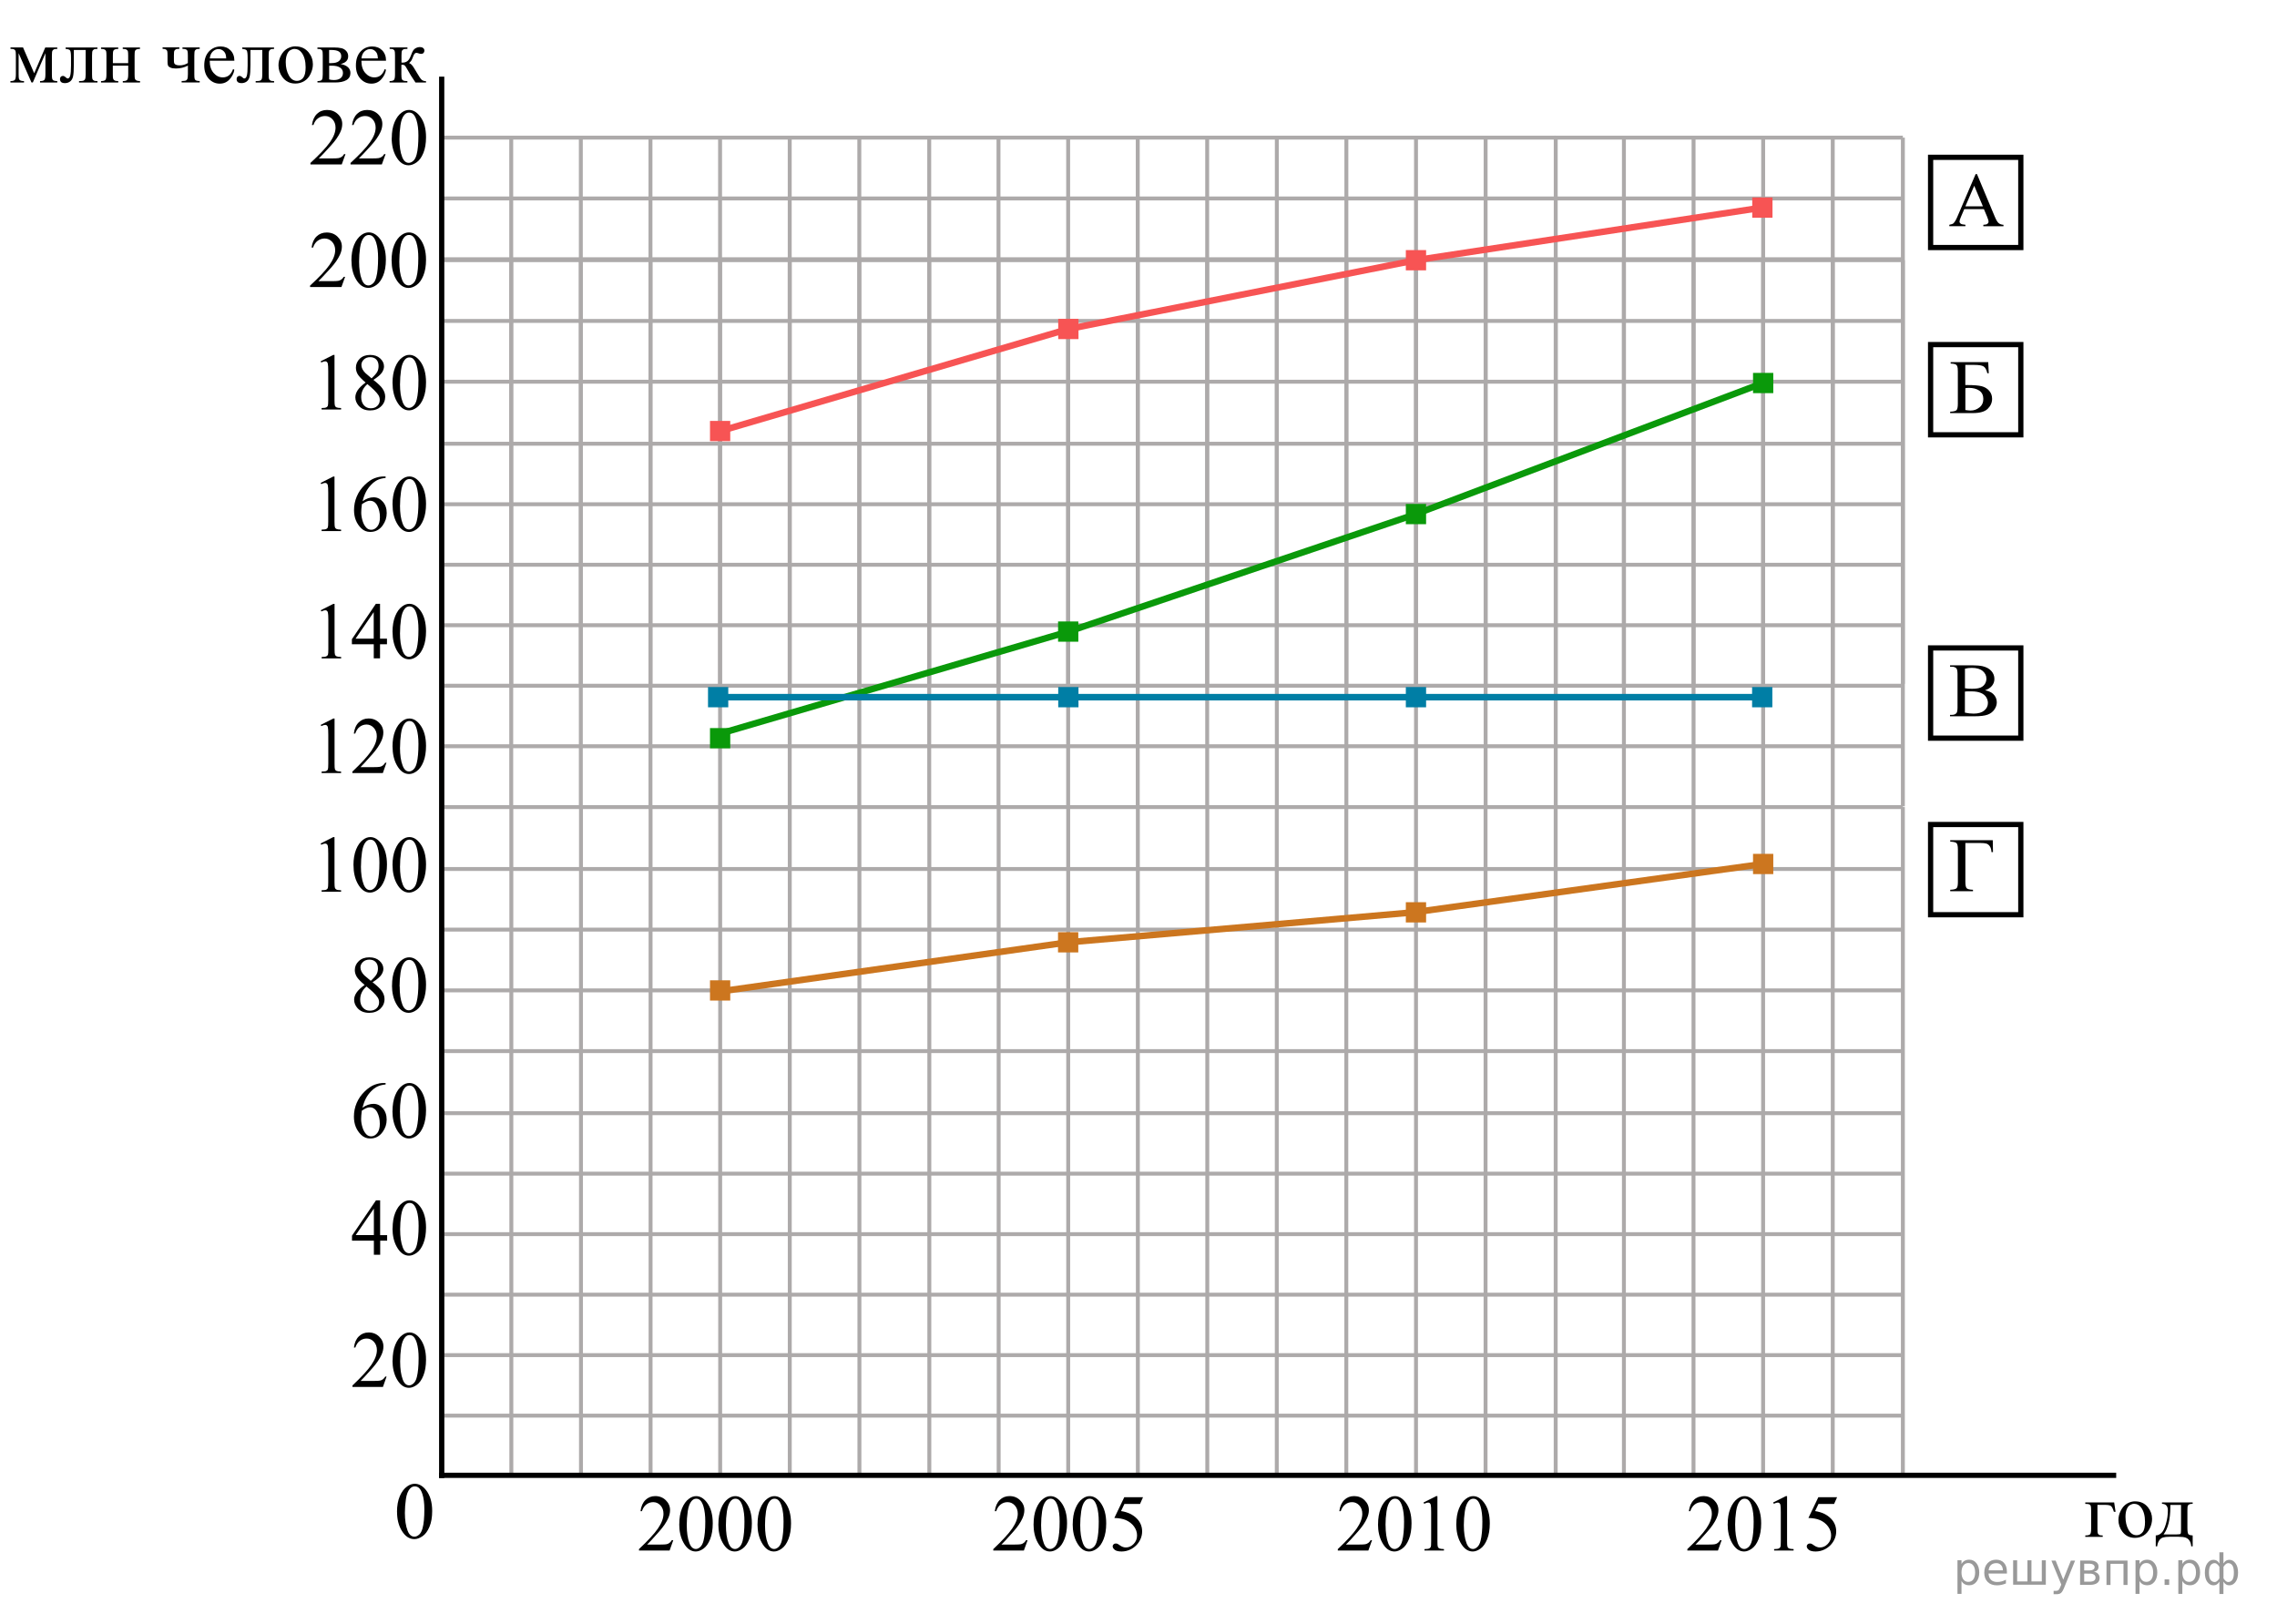 <?xml version="1.0" encoding="UTF-8"?>
<svg id="_Слой_1" xmlns="http://www.w3.org/2000/svg" version="1.1" viewBox="0 0 436.13 311.03" width="436.13px" height="311.03px">
  <!-- Generator: Adobe Illustrator 29.6.1, SVG Export Plug-In . SVG Version: 2.1.1 Build 9)  -->
  <defs>
    <style>
      .st0, .st1, .st2, .st3, .st4, .st5, .st6, .st7 {
        fill: none;
      }

      .st0, .st2, .st5, .st6 {
        stroke-width: 1.25px;
      }

      .st0, .st8 {
        stroke: #0a990a;
      }

      .st1 {
        stroke: #ccc;
      }

      .st1, .st4 {
        stroke-linecap: square;
      }

      .st2, .st9 {
        stroke: #cc761f;
      }

      .st3, .st4 {
        stroke: #000;
      }

      .st9 {
        fill: #cc761f;
      }

      .st9, .st8, .st10, .st11 {
        stroke-width: .8px;
      }

      .st8 {
        fill: #0a990a;
      }

      .st5, .st10 {
        stroke: #007ea5;
      }

      .st10 {
        fill: #007ea5;
      }

      .st11 {
        fill: #f75454;
      }

      .st11, .st6 {
        stroke: #f75454;
      }

      .st7 {
        stroke: #adaaaa;
        stroke-miterlimit: 10;
        stroke-width: .75px;
      }
    </style>
  </defs>
  <g>
    <g>
      <g>
        <g>
          <g>
            <line class="st7" x1="84.62" y1="154.58" x2="297.97" y2="154.58"/>
            <line class="st7" x1="84.62" y1="166.44" x2="297.97" y2="166.44"/>
            <line class="st7" x1="84.62" y1="178.05" x2="297.97" y2="178.05"/>
            <line class="st7" x1="84.62" y1="189.69" x2="297.97" y2="189.69"/>
            <line class="st7" x1="84.62" y1="201.32" x2="297.97" y2="201.32"/>
            <line class="st7" x1="85.04" y1="213.21" x2="298.13" y2="213.21"/>
            <line class="st7" x1="84.6" y1="224.79" x2="297.68" y2="224.79"/>
            <line class="st7" x1="84.6" y1="236.38" x2="297.68" y2="236.38"/>
            <line class="st7" x1="84.72" y1="247.97" x2="297.97" y2="247.97"/>
            <line class="st7" x1="84.6" y1="259.55" x2="297.68" y2="259.55"/>
            <line class="st7" x1="84.72" y1="271.14" x2="298.21" y2="271.14"/>
            <path class="st7" d="M84.72,282.66"/>
          </g>
          <g>
            <line class="st7" x1="84.72" y1="282.66" x2="84.62" y2="154.58"/>
            <line class="st7" x1="97.94" y1="282.8" x2="97.94" y2="154.58"/>
            <line class="st7" x1="111.28" y1="282.8" x2="111.28" y2="154.58"/>
            <line class="st7" x1="124.61" y1="282.8" x2="124.61" y2="154.58"/>
            <line class="st7" x1="137.94" y1="282.69" x2="137.94" y2="154.58"/>
            <line class="st7" x1="151.27" y1="282.8" x2="151.27" y2="154.58"/>
            <line class="st7" x1="164.61" y1="282.8" x2="164.61" y2="154.58"/>
            <line class="st7" x1="178" y1="282.8" x2="178" y2="154.58"/>
            <line class="st7" x1="191.28" y1="282.8" x2="191.28" y2="154.58"/>
            <line class="st7" x1="204.6" y1="282.8" x2="204.6" y2="154.58"/>
            <line class="st7" x1="217.94" y1="282.8" x2="217.94" y2="154.58"/>
            <line class="st7" x1="231.24" y1="282.79" x2="231.24" y2="154.58"/>
            <g>
              <line class="st7" x1="244.55" y1="282.8" x2="244.55" y2="154.58"/>
              <line class="st7" x1="257.87" y1="282.79" x2="257.87" y2="154.58"/>
              <line class="st7" x1="271.22" y1="282.79" x2="271.22" y2="154.58"/>
              <line class="st7" x1="284.54" y1="282.8" x2="284.54" y2="154.58"/>
              <line class="st7" x1="297.97" y1="282.66" x2="297.97" y2="154.58"/>
              <path class="st7" d="M297.97,154.58"/>
            </g>
          </g>
        </g>
        <g>
          <g>
            <path class="st7" d="M84.63,26.36"/>
            <path class="st7" d="M84.62,38.22"/>
            <line class="st7" x1="84.59" y1="49.83" x2="297.96" y2="49.83"/>
            <line class="st7" x1="84.62" y1="61.47" x2="297.98" y2="61.47"/>
            <line class="st7" x1="84.62" y1="73.11" x2="297.98" y2="73.11"/>
            <line class="st7" x1="85.05" y1="84.99" x2="298.13" y2="84.99"/>
            <line class="st7" x1="84.61" y1="96.58" x2="297.69" y2="96.58"/>
            <line class="st7" x1="84.61" y1="108.17" x2="297.69" y2="108.17"/>
            <line class="st7" x1="84.73" y1="119.75" x2="297.98" y2="119.75"/>
            <line class="st7" x1="84.6" y1="131.34" x2="297.68" y2="131.34"/>
            <line class="st7" x1="84.73" y1="142.93" x2="298.21" y2="142.93"/>
            <path class="st7" d="M84.73,154.44"/>
          </g>
          <g>
            <line class="st7" x1="84.73" y1="154.44" x2="84.62" y2="49.83"/>
            <line class="st7" x1="97.92" y1="154.58" x2="97.92" y2="49.83"/>
            <line class="st7" x1="111.25" y1="154.58" x2="111.25" y2="49.83"/>
            <line class="st7" x1="124.59" y1="154.58" x2="124.59" y2="49.83"/>
            <line class="st7" x1="137.92" y1="154.47" x2="137.92" y2="49.83"/>
            <line class="st7" x1="151.26" y1="154.58" x2="151.26" y2="49.83"/>
            <line class="st7" x1="164.59" y1="154.58" x2="164.59" y2="49.83"/>
            <line class="st7" x1="177.98" y1="154.58" x2="177.98" y2="49.83"/>
            <line class="st7" x1="191.25" y1="154.58" x2="191.25" y2="49.83"/>
            <line class="st7" x1="204.59" y1="154.58" x2="204.59" y2="49.83"/>
            <line class="st7" x1="217.92" y1="154.58" x2="217.92" y2="49.83"/>
            <line class="st7" x1="231.22" y1="154.57" x2="231.22" y2="49.83"/>
            <g>
              <line class="st7" x1="244.56" y1="154.58" x2="244.56" y2="49.83"/>
              <line class="st7" x1="257.88" y1="154.57" x2="257.88" y2="49.83"/>
              <line class="st7" x1="271.22" y1="154.57" x2="271.22" y2="49.83"/>
              <line class="st7" x1="284.55" y1="154.58" x2="284.55" y2="49.83"/>
              <line class="st7" x1="297.98" y1="154.44" x2="297.98" y2="49.83"/>
            </g>
          </g>
        </g>
      </g>
      <g>
        <g>
          <g>
            <line class="st7" x1="297.73" y1="154.58" x2="364.47" y2="154.58"/>
            <line class="st7" x1="297.74" y1="166.44" x2="364.47" y2="166.44"/>
            <line class="st7" x1="297.74" y1="178.05" x2="364.47" y2="178.05"/>
            <line class="st7" x1="297.74" y1="189.69" x2="364.47" y2="189.69"/>
            <line class="st7" x1="297.73" y1="201.32" x2="364.47" y2="201.32"/>
            <line class="st7" x1="297.74" y1="213.21" x2="364.62" y2="213.21"/>
            <line class="st7" x1="297.73" y1="224.79" x2="364.18" y2="224.79"/>
            <line class="st7" x1="297.73" y1="236.38" x2="364.18" y2="236.38"/>
            <line class="st7" x1="297.73" y1="247.97" x2="364.47" y2="247.97"/>
            <line class="st7" x1="297.73" y1="259.55" x2="364.17" y2="259.55"/>
            <line class="st7" x1="297.74" y1="271.14" x2="364.7" y2="271.14"/>
          </g>
          <g>
            <line class="st7" x1="311.04" y1="282.8" x2="311.04" y2="154.58"/>
            <line class="st7" x1="324.37" y1="282.79" x2="324.37" y2="154.58"/>
            <line class="st7" x1="337.7" y1="282.79" x2="337.7" y2="154.58"/>
            <line class="st7" x1="351.04" y1="282.8" x2="351.04" y2="154.58"/>
            <line class="st7" x1="364.47" y1="282.66" x2="364.47" y2="154.58"/>
            <path class="st7" d="M364.47,154.58"/>
          </g>
        </g>
        <g>
          <g>
            <line class="st7" x1="297.74" y1="49.83" x2="364.47" y2="49.83"/>
            <line class="st7" x1="297.73" y1="61.47" x2="364.47" y2="61.47"/>
            <line class="st7" x1="297.73" y1="73.11" x2="364.47" y2="73.11"/>
            <line class="st7" x1="297.73" y1="84.99" x2="364.63" y2="84.99"/>
            <line class="st7" x1="297.73" y1="96.58" x2="364.19" y2="96.58"/>
            <line class="st7" x1="297.73" y1="108.17" x2="364.19" y2="108.17"/>
            <line class="st7" x1="297.74" y1="119.75" x2="364.47" y2="119.75"/>
            <line class="st7" x1="297.74" y1="131.34" x2="364.18" y2="131.34"/>
            <line class="st7" x1="297.74" y1="142.93" x2="364.7" y2="142.93"/>
          </g>
          <g>
            <path class="st7" d="M297.74,49.83"/>
            <path class="st7" d="M297.74,154.57"/>
            <g>
              <line class="st7" x1="311.04" y1="154.58" x2="311.04" y2="49.83"/>
              <line class="st7" x1="324.38" y1="154.57" x2="324.38" y2="49.83"/>
              <line class="st7" x1="337.71" y1="154.57" x2="337.71" y2="49.83"/>
              <line class="st7" x1="351.04" y1="154.58" x2="351.04" y2="49.83"/>
              <line class="st7" x1="364.47" y1="154.44" x2="364.47" y2="49.83"/>
            </g>
          </g>
        </g>
      </g>
    </g>
    <line class="st7" x1="84.59" y1="26.36" x2="297.96" y2="26.36"/>
    <line class="st7" x1="84.62" y1="38.01" x2="297.98" y2="38.01"/>
    <line class="st7" x1="84.62" y1="49.65" x2="297.98" y2="49.65"/>
    <line class="st7" x1="97.92" y1="131.11" x2="97.92" y2="26.36"/>
    <line class="st7" x1="111.25" y1="131.11" x2="111.25" y2="26.36"/>
    <line class="st7" x1="124.59" y1="131.11" x2="124.59" y2="26.36"/>
    <line class="st7" x1="137.92" y1="131" x2="137.92" y2="26.36"/>
    <line class="st7" x1="151.26" y1="131.11" x2="151.26" y2="26.36"/>
    <line class="st7" x1="164.59" y1="131.11" x2="164.59" y2="26.36"/>
    <line class="st7" x1="177.98" y1="131.11" x2="177.98" y2="26.36"/>
    <line class="st7" x1="191.25" y1="131.11" x2="191.25" y2="26.36"/>
    <line class="st7" x1="204.59" y1="131.11" x2="204.59" y2="26.36"/>
    <line class="st7" x1="217.92" y1="131.11" x2="217.92" y2="26.36"/>
    <line class="st7" x1="231.22" y1="131.1" x2="231.22" y2="26.36"/>
    <line class="st7" x1="244.56" y1="131.11" x2="244.56" y2="26.36"/>
    <line class="st7" x1="257.88" y1="131.1" x2="257.88" y2="26.36"/>
    <line class="st7" x1="271.22" y1="131.1" x2="271.22" y2="26.36"/>
    <line class="st7" x1="284.55" y1="131.11" x2="284.55" y2="26.36"/>
    <line class="st7" x1="297.98" y1="130.98" x2="297.98" y2="26.36"/>
    <line class="st7" x1="297.74" y1="26.36" x2="364.47" y2="26.36"/>
    <line class="st7" x1="297.73" y1="38.01" x2="364.47" y2="38.01"/>
    <line class="st7" x1="297.73" y1="49.65" x2="364.47" y2="49.65"/>
    <line class="st7" x1="311.04" y1="131.11" x2="311.04" y2="26.36"/>
    <line class="st7" x1="324.38" y1="131.1" x2="324.38" y2="26.36"/>
    <line class="st7" x1="337.71" y1="131.1" x2="337.71" y2="26.36"/>
    <line class="st7" x1="351.04" y1="131.11" x2="351.04" y2="26.36"/>
    <line class="st7" x1="364.47" y1="130.98" x2="364.47" y2="26.36"/>
  </g>
  <path class="st1" d="M381.98,282.57"/>
  <path class="st1" d="M84.6,125.32"/>
  <path d="M76.04,289.57c0-1.17.18-2.17.54-3.01s.84-1.47,1.43-1.88c.46-.33.94-.49,1.43-.49.8,0,1.52.4,2.15,1.2.79.99,1.19,2.33,1.19,4.02,0,1.18-.17,2.19-.52,3.02s-.79,1.43-1.33,1.8-1.06.56-1.56.56c-.99,0-1.82-.57-2.48-1.72-.56-.97-.84-2.14-.84-3.5h-.01ZM77.55,289.76c0,1.41.18,2.55.53,3.44.29.75.73,1.12,1.31,1.12.28,0,.56-.12.86-.37.3-.24.52-.65.68-1.22.24-.86.35-2.08.35-3.65,0-1.17-.12-2.14-.37-2.91-.18-.58-.42-.99-.72-1.23-.21-.17-.46-.25-.76-.25-.35,0-.66.15-.93.46-.37.42-.62,1.07-.75,1.96s-.2,1.77-.2,2.64h0Z"/>
  <g>
    <path d="M128.95,295.01l-.7,1.97h-5.86v-.28c1.72-1.62,2.94-2.94,3.64-3.96s1.05-1.96,1.05-2.81c0-.65-.19-1.18-.58-1.6s-.85-.62-1.38-.62c-.49,0-.93.15-1.31.44-.39.29-.67.72-.86,1.29h-.27c.12-.93.44-1.64.94-2.14.51-.5,1.14-.75,1.89-.75.81,0,1.48.27,2.02.8s.81,1.16.81,1.88c0,.52-.12,1.03-.35,1.55-.36.81-.95,1.67-1.76,2.58-1.21,1.37-1.97,2.19-2.28,2.47h2.59c.53,0,.9-.02,1.11-.06s.4-.12.57-.25c.17-.12.32-.3.45-.52h.28Z"/>
    <path d="M130.11,291.94c0-1.17.17-2.17.51-3.01s.79-1.47,1.36-1.88c.44-.33.89-.49,1.36-.49.76,0,1.44.4,2.05,1.2.76.99,1.13,2.33,1.13,4.02,0,1.18-.17,2.19-.5,3.02s-.75,1.43-1.27,1.8c-.51.37-1.01.56-1.49.56-.95,0-1.73-.57-2.36-1.72-.53-.97-.8-2.14-.8-3.5h.01ZM131.54,292.12c0,1.41.17,2.55.51,3.44.28.75.69,1.12,1.24,1.12.26,0,.54-.12.82-.37.28-.24.5-.65.64-1.22.22-.86.34-2.08.34-3.65,0-1.17-.12-2.14-.35-2.91-.18-.58-.4-.99-.68-1.23-.2-.17-.44-.25-.72-.25-.33,0-.63.15-.89.46-.35.42-.59,1.07-.72,1.96s-.19,1.77-.19,2.64h0Z"/>
    <path d="M137.6,291.94c0-1.17.17-2.17.51-3.01s.79-1.47,1.36-1.88c.44-.33.89-.49,1.36-.49.76,0,1.44.4,2.05,1.2.76.99,1.13,2.33,1.13,4.02,0,1.18-.17,2.19-.5,3.02s-.75,1.43-1.27,1.8c-.51.37-1.01.56-1.49.56-.95,0-1.73-.57-2.36-1.72-.53-.97-.8-2.14-.8-3.5h.01ZM139.04,292.12c0,1.41.17,2.55.51,3.44.28.75.69,1.12,1.24,1.12.26,0,.54-.12.82-.37.28-.24.5-.65.64-1.22.22-.86.34-2.08.34-3.65,0-1.17-.12-2.14-.35-2.91-.18-.58-.4-.99-.68-1.23-.2-.17-.44-.25-.72-.25-.33,0-.63.15-.89.46-.35.42-.59,1.07-.72,1.96s-.19,1.77-.19,2.64h0Z"/>
    <path d="M145.1,291.94c0-1.17.17-2.17.51-3.01s.79-1.47,1.36-1.88c.44-.33.89-.49,1.36-.49.76,0,1.44.4,2.05,1.2.76.99,1.13,2.33,1.13,4.02,0,1.18-.17,2.19-.5,3.02s-.75,1.43-1.27,1.8c-.51.37-1.01.56-1.49.56-.95,0-1.73-.57-2.36-1.72-.53-.97-.8-2.14-.8-3.5h.01ZM146.53,292.12c0,1.41.17,2.55.51,3.44.28.75.69,1.12,1.24,1.12.26,0,.54-.12.82-.37.28-.24.5-.65.64-1.22.22-.86.34-2.08.34-3.65,0-1.17-.12-2.14-.35-2.91-.18-.58-.4-.99-.68-1.23-.2-.17-.44-.25-.72-.25-.33,0-.63.15-.89.46-.35.42-.59,1.07-.72,1.96s-.19,1.77-.19,2.64h0Z"/>
  </g>
  <g>
    <path d="M196.81,295.01l-.7,1.97h-5.86v-.28c1.72-1.62,2.94-2.94,3.64-3.96s1.05-1.96,1.05-2.81c0-.65-.19-1.18-.58-1.6s-.85-.62-1.38-.62c-.49,0-.93.15-1.31.44-.39.29-.67.72-.86,1.29h-.27c.12-.93.44-1.64.94-2.14.51-.5,1.14-.75,1.89-.75.81,0,1.48.27,2.02.8s.81,1.16.81,1.88c0,.52-.12,1.03-.35,1.55-.36.81-.95,1.67-1.76,2.58-1.21,1.37-1.97,2.19-2.28,2.47h2.59c.53,0,.9-.02,1.11-.06s.4-.12.57-.25c.17-.12.32-.3.45-.52h.28Z"/>
    <path d="M197.97,291.94c0-1.17.17-2.17.51-3.01s.79-1.47,1.36-1.88c.44-.33.89-.49,1.36-.49.76,0,1.44.4,2.05,1.2.76.99,1.13,2.33,1.13,4.02,0,1.18-.17,2.19-.5,3.02s-.75,1.43-1.27,1.8c-.51.37-1.01.56-1.49.56-.95,0-1.73-.57-2.36-1.72-.53-.97-.8-2.14-.8-3.5h.01ZM199.41,292.12c0,1.41.17,2.55.51,3.44.28.75.69,1.12,1.24,1.12.26,0,.54-.12.82-.37.28-.24.5-.65.64-1.22.22-.86.34-2.08.34-3.65,0-1.17-.12-2.14-.35-2.91-.18-.58-.4-.99-.68-1.23-.2-.17-.44-.25-.72-.25-.33,0-.63.15-.89.46-.35.42-.59,1.07-.72,1.96s-.19,1.77-.19,2.64h0Z"/>
    <path d="M205.47,291.94c0-1.17.17-2.17.51-3.01s.79-1.47,1.36-1.88c.44-.33.89-.49,1.36-.49.76,0,1.44.4,2.05,1.2.76.99,1.13,2.33,1.13,4.02,0,1.18-.17,2.19-.5,3.02s-.75,1.43-1.27,1.8c-.51.37-1.01.56-1.49.56-.95,0-1.73-.57-2.36-1.72-.53-.97-.8-2.14-.8-3.5h.01ZM206.9,292.12c0,1.41.17,2.55.51,3.44.28.75.69,1.12,1.24,1.12.26,0,.54-.12.82-.37.28-.24.5-.65.64-1.22.22-.86.34-2.08.34-3.65,0-1.17-.12-2.14-.35-2.91-.18-.58-.4-.99-.68-1.23-.2-.17-.44-.25-.72-.25-.33,0-.63.15-.89.46-.35.42-.59,1.07-.72,1.96s-.19,1.77-.19,2.64h0Z"/>
    <path d="M218.93,286.77l-.57,1.28h-2.99l-.65,1.37c1.29.2,2.32.69,3.07,1.48.65.68.97,1.49.97,2.41,0,.54-.11,1.03-.32,1.49s-.48.85-.8,1.17-.68.58-1.08.78c-.56.28-1.14.41-1.73.41s-1.03-.1-1.3-.31-.41-.44-.41-.69c0-.14.06-.27.17-.37.11-.11.25-.16.42-.16.13,0,.24.02.33.06s.26.14.49.31c.37.26.74.39,1.11.39.57,0,1.07-.22,1.5-.67.43-.44.65-.98.65-1.62s-.19-1.19-.58-1.73c-.39-.53-.92-.95-1.6-1.24-.53-.23-1.26-.36-2.17-.39l1.9-3.97h3.59Z"/>
  </g>
  <g>
    <path d="M262.79,295.01l-.7,1.97h-5.85v-.28c1.72-1.62,2.94-2.94,3.64-3.96s1.05-1.96,1.05-2.81c0-.65-.19-1.18-.58-1.6s-.85-.62-1.38-.62c-.49,0-.93.15-1.31.44-.39.29-.67.72-.86,1.29h-.27c.12-.93.44-1.64.94-2.14.51-.5,1.14-.75,1.89-.75.8,0,1.48.27,2.02.8s.81,1.16.81,1.88c0,.52-.12,1.03-.35,1.55-.36.81-.95,1.67-1.76,2.58-1.21,1.37-1.97,2.19-2.28,2.47h2.59c.53,0,.9-.02,1.11-.06s.4-.12.58-.25c.17-.12.32-.3.45-.52h.27,0Z"/>
    <path d="M263.95,291.94c0-1.17.17-2.17.51-3.01s.79-1.47,1.36-1.88c.44-.33.89-.49,1.36-.49.76,0,1.44.4,2.05,1.2.76.99,1.13,2.33,1.13,4.02,0,1.18-.17,2.19-.5,3.02s-.75,1.43-1.27,1.8-1.01.56-1.49.56c-.95,0-1.74-.57-2.36-1.72-.53-.97-.8-2.14-.8-3.5h.01,0ZM265.39,292.12c0,1.41.17,2.55.5,3.44.28.75.69,1.12,1.24,1.12.26,0,.54-.12.82-.37.28-.24.5-.65.64-1.22.22-.86.34-2.08.34-3.65,0-1.17-.12-2.14-.35-2.91-.18-.58-.4-.99-.68-1.23-.2-.17-.44-.25-.72-.25-.33,0-.63.15-.89.46-.35.42-.59,1.07-.72,1.96s-.19,1.77-.19,2.64h.01Z"/>
    <path d="M272.66,287.77l2.42-1.21h.24v8.62c0,.57.02.93.07,1.07.05.14.14.25.29.32s.44.12.89.13v.28h-3.73v-.28c.47,0,.77-.05.91-.12s.23-.17.29-.29.08-.49.08-1.1v-5.51c0-.74-.02-1.22-.07-1.43-.03-.16-.1-.28-.19-.35-.09-.08-.2-.11-.33-.11-.18,0-.43.08-.75.23l-.11-.23v-.02h-.01Z"/>
    <path d="M278.94,291.94c0-1.17.17-2.17.51-3.01s.79-1.47,1.36-1.88c.44-.33.89-.49,1.36-.49.76,0,1.44.4,2.05,1.2.76.99,1.13,2.33,1.13,4.02,0,1.18-.17,2.19-.5,3.02s-.75,1.43-1.27,1.8c-.51.37-1.01.56-1.49.56-.95,0-1.73-.57-2.36-1.72-.53-.97-.8-2.14-.8-3.5h0ZM280.38,292.12c0,1.41.17,2.55.51,3.44.28.75.69,1.12,1.24,1.12.26,0,.54-.12.82-.37.28-.24.5-.65.64-1.22.22-.86.34-2.08.34-3.65,0-1.17-.12-2.14-.35-2.91-.18-.58-.4-.99-.68-1.23-.2-.17-.44-.25-.72-.25-.33,0-.63.15-.89.46-.35.42-.59,1.07-.72,1.96s-.19,1.77-.19,2.64h0Z"/>
  </g>
  <g>
    <path d="M329.75,295.01l-.7,1.97h-5.86v-.28c1.72-1.62,2.93-2.94,3.64-3.96.7-1.02,1.05-1.96,1.05-2.81,0-.65-.19-1.18-.58-1.6s-.85-.62-1.38-.62c-.49,0-.93.15-1.31.44s-.67.72-.86,1.29h-.27c.12-.93.44-1.64.94-2.14s1.14-.75,1.89-.75c.8,0,1.48.27,2.02.8.54.53.81,1.16.81,1.88,0,.52-.12,1.03-.35,1.55-.36.81-.95,1.67-1.76,2.58-1.21,1.37-1.97,2.19-2.28,2.47h2.59c.53,0,.9-.02,1.11-.06s.4-.12.57-.25.32-.3.45-.52h.28,0Z"/>
    <path d="M330.92,291.94c0-1.17.17-2.17.51-3.01s.8-1.47,1.36-1.88c.44-.33.89-.49,1.36-.49.76,0,1.44.4,2.05,1.2.76.99,1.13,2.33,1.13,4.02,0,1.18-.17,2.19-.5,3.02s-.75,1.43-1.27,1.8-1.01.56-1.49.56c-.95,0-1.73-.57-2.36-1.72-.53-.97-.8-2.14-.8-3.5h0ZM332.35,292.12c0,1.41.17,2.55.5,3.44.28.75.69,1.12,1.24,1.12.26,0,.54-.12.82-.37.28-.24.5-.65.64-1.22.22-.86.34-2.08.34-3.65,0-1.17-.12-2.14-.35-2.91-.18-.58-.4-.99-.68-1.23-.2-.17-.44-.25-.72-.25-.33,0-.63.15-.89.46-.35.42-.59,1.07-.72,1.96s-.19,1.77-.19,2.64h.01Z"/>
    <path d="M339.63,287.77l2.42-1.21h.24v8.62c0,.57.02.93.07,1.07.05.14.14.25.29.32s.44.12.89.13v.28h-3.73v-.28c.47,0,.77-.05.91-.12s.23-.17.29-.29.08-.49.08-1.1v-5.51c0-.74-.02-1.22-.07-1.43-.03-.16-.1-.28-.19-.35-.09-.08-.2-.11-.33-.11-.18,0-.43.08-.75.23l-.11-.23v-.02h-.01Z"/>
    <path d="M351.87,286.77l-.57,1.28h-2.99l-.65,1.37c1.29.2,2.32.69,3.07,1.48.65.68.97,1.49.97,2.41,0,.54-.11,1.03-.32,1.49-.21.46-.48.85-.8,1.17-.32.32-.68.58-1.08.78-.56.28-1.14.41-1.73.41s-1.03-.1-1.3-.31-.41-.44-.41-.69c0-.14.06-.27.17-.37.11-.11.25-.16.42-.16.13,0,.24.02.33.06s.26.14.49.31c.37.26.74.39,1.11.39.57,0,1.07-.22,1.5-.67.43-.44.65-.98.65-1.62s-.19-1.19-.58-1.73c-.39-.53-.92-.95-1.6-1.24-.53-.23-1.26-.36-2.17-.39l1.9-3.97h3.59Z"/>
  </g>
  <g>
    <path d="M6.54,14.05l2.13-4.96h2.3v.28c-.34,0-.56.03-.67.1s-.2.15-.26.25-.1.42-.1.95v3.56c0,.46.02.76.07.9.05.13.14.24.29.3s.37.1.67.1v.27h-3.3v-.27c.41,0,.68-.07.82-.22s.21-.51.21-1.08v-4.04l-2.41,5.61h-.26l-2.46-5.61v4.04c0,.46.02.76.07.9s.15.24.29.3c.14.07.37.1.67.1v.27h-2.6v-.27c.44,0,.72-.08.85-.24s.19-.51.19-1.07v-3.56c0-.52-.03-.83-.08-.93s-.14-.18-.25-.26-.35-.11-.7-.11v-.28h2.4l2.14,4.96h-.01Z"/>
    <path d="M12.57,9.09h6.09v.28c-.34,0-.56.03-.67.1-.11.07-.2.15-.26.25s-.1.42-.1.95v3.56c0,.52.03.83.08.93s.14.19.26.26c.12.08.35.11.7.11v.27h-3.53v-.27c.38,0,.65-.02.79-.06.15-.04.26-.13.35-.28.08-.15.13-.47.13-.96v-4.66h-2.27v2.83c0,1.07-.05,1.82-.15,2.25s-.29.75-.57.96c-.29.21-.61.31-.98.31-.64,0-.95-.26-.95-.78,0-.18.05-.32.15-.43s.23-.17.4-.17.33.07.48.21c.19.19.34.28.44.28.22,0,.39-.18.49-.55.1-.37.15-1.02.15-1.94v-1.48c0-.76-.06-1.23-.17-1.39-.11-.17-.4-.27-.86-.3v-.28h0Z"/>
    <path d="M21.6,12.09h2.95v-1.42c0-.42-.02-.7-.05-.83s-.12-.24-.26-.33-.38-.14-.73-.14v-.28h3.3v.28c-.31,0-.53.03-.67.1s-.24.17-.29.3-.07.43-.07.9v3.56c0,.43.02.71.06.84s.13.25.27.33.38.13.71.13v.27h-3.3v-.27c.41,0,.69-.07.83-.22s.21-.51.21-1.08v-1.66h-2.95v1.66c0,.43.02.71.06.84.04.14.13.25.27.33.14.09.38.13.71.13v.27h-3.3v-.27c.44,0,.72-.08.85-.24s.19-.51.19-1.07v-3.56c0-.42-.02-.71-.06-.84-.04-.14-.13-.25-.27-.33s-.38-.12-.71-.12v-.28h3.3v.28c-.31,0-.53.03-.67.1s-.24.17-.29.3-.07.43-.07.9v1.42h-.02,0Z"/>
    <path d="M35.98,12.1v-1.44c0-.46-.02-.76-.07-.9-.05-.13-.14-.23-.29-.3s-.37-.1-.67-.1v-.28h3.3v.28c-.34,0-.56.03-.67.1s-.2.15-.26.25-.1.42-.1.95v3.56c0,.46.02.76.07.9.05.13.14.24.29.3s.37.1.67.1v.27h-3.46v-.27c.4-.01.66-.04.78-.08s.22-.13.3-.28c.08-.15.12-.47.12-.95v-1.64c-.73.37-1.5.55-2.31.55-.44,0-.78-.06-1.03-.17-.24-.11-.4-.24-.46-.38s-.1-.38-.1-.7v-1.22c0-.43-.02-.72-.06-.86s-.13-.24-.27-.32-.34-.12-.62-.12v-.28h3.21v.28c-.33,0-.56.03-.67.1s-.2.15-.27.25-.1.42-.1.95v.83c0,.32.02.54.07.65s.16.21.33.28c.17.08.41.11.73.11.54,0,1.05-.15,1.54-.44v.02h0Z"/>
    <path d="M40.17,11.62c0,1,.24,1.78.74,2.35s1.08.85,1.75.85c.45,0,.83-.12,1.16-.36s.61-.66.83-1.24l.23.15c-.1.67-.41,1.28-.91,1.83s-1.13.82-1.88.82c-.82,0-1.52-.31-2.1-.94-.58-.63-.87-1.47-.87-2.53,0-1.15.3-2.04.9-2.69.6-.64,1.35-.96,2.25-.96.76,0,1.39.25,1.88.74.49.5.74,1.16.74,1.99h-4.72ZM40.17,11.19h3.16c-.02-.43-.08-.73-.16-.91-.12-.27-.31-.49-.55-.65s-.5-.23-.77-.23c-.41,0-.78.16-1.1.47s-.51.75-.57,1.32h-.01Z"/>
    <path d="M46.4,9.09h6.09v.28c-.34,0-.56.03-.67.1s-.2.15-.26.25-.1.42-.1.95v3.56c0,.52.03.83.08.93s.14.19.26.26c.12.08.35.11.7.11v.27h-3.53v-.27c.38,0,.65-.02.79-.06.15-.04.26-.13.35-.28.08-.15.13-.47.13-.96v-4.66h-2.27v2.83c0,1.07-.05,1.82-.15,2.25s-.29.75-.57.96c-.29.21-.61.31-.98.31-.64,0-.95-.26-.95-.78,0-.18.05-.32.15-.43s.23-.17.4-.17.33.07.48.21c.19.19.34.28.44.28.22,0,.39-.18.49-.55.1-.37.15-1.02.15-1.94v-1.48c0-.76-.06-1.23-.17-1.39-.11-.17-.4-.27-.86-.3v-.28h0Z"/>
    <path d="M56.64,8.89c1.03,0,1.86.39,2.49,1.16.53.66.8,1.42.8,2.27,0,.6-.15,1.21-.44,1.82-.29.62-.7,1.08-1.21,1.39s-1.09.47-1.72.47c-1.03,0-1.84-.4-2.45-1.21-.51-.68-.77-1.44-.77-2.29,0-.62.15-1.23.46-1.84s.72-1.06,1.22-1.35c.51-.29,1.04-.44,1.61-.44v.02h0ZM56.41,9.37c-.26,0-.53.08-.79.23-.27.15-.48.42-.64.81-.16.39-.25.88-.25,1.49,0,.98.2,1.82.59,2.53s.91,1.06,1.56,1.06c.48,0,.88-.2,1.19-.59.31-.39.47-1.06.47-2.02,0-1.19-.26-2.13-.78-2.81-.35-.47-.8-.7-1.35-.7Z"/>
    <path d="M65.25,12.26c1.25.25,1.87.83,1.87,1.72,0,.61-.26,1.07-.78,1.37s-1.24.45-2.17.45h-3.36v-.27c.44,0,.72-.08.84-.25s.17-.52.17-1.06v-3.56c0-.53-.03-.84-.08-.93s-.13-.18-.25-.25c-.11-.08-.34-.11-.69-.11v-.28h3.14c.6,0,1.1.05,1.47.14s.68.28.92.55.36.61.36,1c0,.76-.48,1.26-1.45,1.48,0,0,.01,0,0,0h0ZM63.05,12.09h.39c.68,0,1.17-.13,1.47-.38s.45-.57.45-.93c0-.42-.15-.73-.46-.92s-.8-.29-1.47-.29h-.39v2.52h.01ZM63.05,15.21c.25.08.54.12.89.12.59,0,1.03-.13,1.32-.38s.43-.58.43-.98c0-.45-.19-.79-.56-1.03s-.89-.36-1.55-.36c-.16,0-.34,0-.53.01,0,0,0,2.62,0,2.62Z"/>
    <path d="M69.22,11.62c0,1,.24,1.78.74,2.35s1.08.85,1.75.85c.45,0,.83-.12,1.16-.36s.61-.66.83-1.24l.23.15c-.1.67-.41,1.28-.91,1.83s-1.13.82-1.88.82c-.82,0-1.52-.31-2.1-.94-.58-.63-.87-1.47-.87-2.53,0-1.15.3-2.04.9-2.69.6-.64,1.35-.96,2.25-.96.76,0,1.39.25,1.88.74.49.5.74,1.16.74,1.99h-4.72ZM69.22,11.19h3.16c-.02-.43-.08-.73-.16-.91-.12-.27-.31-.49-.55-.65s-.5-.23-.77-.23c-.41,0-.78.16-1.1.47s-.51.75-.57,1.32h-.01Z"/>
    <path d="M81.59,15.8h-2.01c-.62-.89-1.19-1.81-1.7-2.75-.12-.21-.23-.38-.32-.48-.1-.1-.23-.16-.4-.16-.06,0-.15,0-.28.01v1.8c0,.48.03.79.09.93s.16.23.31.29.4.09.75.09v.27h-3.41v-.27c.44,0,.72-.08.85-.24s.19-.51.19-1.07v-3.56c0-.52-.03-.83-.08-.93s-.14-.18-.25-.26-.35-.11-.7-.11v-.28h3.41v.28c-.41,0-.67.03-.76.09s-.19.13-.26.22c-.08.09-.12.42-.12.99v1.32c.11,0,.19.01.23.01.3,0,.59-.08.85-.25.27-.17.5-.53.71-1.07.19-.52.35-.87.48-1.05s.3-.33.53-.44c.23-.11.46-.17.71-.17.27,0,.48.06.64.19s.24.29.24.5c0,.17-.06.32-.17.44s-.27.18-.48.18c-.11,0-.25-.03-.41-.09-.21-.07-.37-.11-.48-.11-.23,0-.42.19-.57.58-.17.44-.29.73-.37.86s-.23.3-.45.52c.15.04.32.16.5.34s.52.7,1.01,1.55c.39.68.69,1.11.88,1.29.2.18.48.28.85.29v.27-.02h0Z"/>
  </g>
  <g>
    <path d="M404.94,287.76l.27,1.8h-.32c-.18-.6-.37-.97-.56-1.11-.19-.15-.58-.22-1.18-.22h-1.41v4.58c0,.51.03.81.08.91s.14.18.25.26.34.11.68.11v.27h-3.34v-.27c.48,0,.78-.08.92-.22s.2-.49.2-1.06v-3.5c0-.47-.03-.76-.08-.9s-.15-.23-.28-.28-.39-.09-.76-.09v-.27h5.53Z"/>
    <path d="M408.99,287.56c1.01,0,1.82.38,2.43,1.14.52.65.78,1.39.78,2.23,0,.59-.14,1.19-.43,1.79-.29.6-.68,1.06-1.18,1.37s-1.06.46-1.68.46c-1,0-1.8-.4-2.4-1.19-.5-.67-.75-1.42-.75-2.25,0-.6.15-1.21.46-1.8.3-.6.7-1.04,1.2-1.33.5-.29,1.02-.43,1.57-.43h0ZM408.76,288.03c-.26,0-.52.08-.78.23s-.47.42-.63.8-.24.87-.24,1.46c0,.96.19,1.79.58,2.48.39.7.9,1.04,1.53,1.04.47,0,.86-.19,1.17-.58.31-.38.46-1.04.46-1.98,0-1.17-.25-2.09-.76-2.76-.34-.46-.78-.69-1.32-.69h0Z"/>
    <path d="M414.09,287.76h5.89v.27c-.33,0-.55.03-.66.1-.11.06-.2.14-.26.24s-.09.41-.09.94v3.26c0,.69.06,1.11.18,1.26.12.16.4.24.83.25v2.09h-.28c-.02-.39-.12-.74-.29-1.03-.18-.29-.42-.5-.74-.62s-.78-.18-1.4-.18h-1.72c-.53,0-.95.05-1.25.14s-.55.29-.75.59-.32.67-.37,1.1h-.27v-2.09c.4,0,.76-.17,1.09-.47.32-.3.61-.88.86-1.75s.37-1.72.37-2.56-.38-1.25-1.13-1.27v-.27h0ZM415.7,288.23v.4c0,2.36-.43,4.11-1.3,5.26h2.48c.45,0,.7-.04.77-.11s.1-.35.1-.82v-4.72h-2.05Z"/>
  </g>
  <line class="st2" x1="137.56" y1="189.94" x2="204.59" y2="180.48"/>
  <line class="st0" x1="137.73" y1="140.57" x2="204.63" y2="120.97"/>
  <path id="m82bba516e7" class="st9" d="M136.39,191.24h3.08v-3.08h-3.08v3.08Z"/>
  <path id="m82bba516e71" class="st9" d="M336.17,167.02h3.08v-3.08h-3.08v3.08Z"/>
  <path id="m82bba516e72" class="st9" d="M203.05,182.02h3.08v-3.08h-3.08v3.08Z"/>
  <line class="st5" x1="137.77" y1="133.53" x2="337.55" y2="133.53"/>
  <g>
    <path d="M74.04,263.67l-.69,1.97h-5.84v-.28c1.72-1.62,2.93-2.94,3.63-3.96s1.05-1.96,1.05-2.81c0-.65-.19-1.18-.58-1.6s-.84-.62-1.38-.62c-.49,0-.92.15-1.31.44s-.67.72-.86,1.29h-.27c.12-.93.43-1.64.94-2.14s1.13-.75,1.89-.75c.8,0,1.47.27,2.01.8s.81,1.16.81,1.88c0,.52-.12,1.03-.35,1.55-.36.81-.94,1.67-1.75,2.58-1.21,1.37-1.97,2.19-2.27,2.47h2.59c.53,0,.89-.02,1.11-.06s.4-.12.57-.25.32-.3.45-.52h.27-.02Z"/>
    <path d="M75.2,260.59c0-1.17.17-2.17.51-3.01s.79-1.47,1.36-1.88c.44-.33.89-.49,1.36-.49.76,0,1.44.4,2.04,1.2.75.99,1.13,2.33,1.13,4.02,0,1.18-.17,2.19-.5,3.02s-.75,1.43-1.27,1.8-1.01.56-1.49.56c-.94,0-1.73-.57-2.36-1.72-.53-.97-.8-2.14-.8-3.5h.02ZM76.64,260.78c0,1.41.17,2.55.5,3.44.28.75.69,1.12,1.24,1.12.26,0,.54-.12.82-.37.28-.24.5-.65.64-1.22.22-.86.34-2.08.34-3.65,0-1.17-.12-2.14-.35-2.91-.18-.58-.4-.99-.68-1.23-.2-.17-.44-.25-.72-.25-.33,0-.63.15-.88.46-.35.42-.59,1.07-.72,1.96-.13.89-.19,1.77-.19,2.64h0Z"/>
  </g>
  <g>
    <path d="M74.15,236.56v1.07h-1.33v2.7h-1.21v-2.7h-4.19v-.96l4.59-6.76h.8v6.66h1.34ZM71.61,236.56v-5.07l-3.48,5.07h3.48Z"/>
    <path d="M75.2,235.28c0-1.17.17-2.17.51-3.01s.79-1.47,1.36-1.88c.44-.33.89-.49,1.36-.49.76,0,1.44.4,2.04,1.2.75.99,1.13,2.33,1.13,4.02,0,1.18-.17,2.19-.5,3.02s-.75,1.43-1.27,1.8-1.01.56-1.49.56c-.94,0-1.73-.57-2.36-1.72-.53-.97-.8-2.14-.8-3.5h.02ZM76.64,235.47c0,1.41.17,2.55.5,3.44.28.75.69,1.12,1.24,1.12.26,0,.54-.12.82-.37.28-.24.5-.65.64-1.22.22-.86.34-2.08.34-3.65,0-1.17-.12-2.14-.35-2.91-.18-.58-.4-.99-.68-1.23-.2-.17-.44-.25-.72-.25-.33,0-.63.15-.88.46-.35.42-.59,1.07-.72,1.96-.13.89-.19,1.77-.19,2.64h0Z"/>
  </g>
  <g>
    <path d="M73.86,207.43v.28c-.64.07-1.17.2-1.58.4s-.81.5-1.21.91-.73.86-.99,1.36-.48,1.1-.66,1.79c.7-.5,1.41-.75,2.12-.75s1.27.28,1.77.85.75,1.29.75,2.17-.25,1.64-.75,2.34c-.61.86-1.41,1.28-2.4,1.28-.68,0-1.25-.23-1.73-.7-.93-.9-1.39-2.07-1.39-3.5,0-.92.18-1.79.53-2.61s.87-1.56,1.53-2.2,1.29-1.07,1.9-1.29,1.17-.33,1.69-.33h.42ZM69.3,212.72c-.09.68-.13,1.23-.13,1.65,0,.48.09,1.01.26,1.57s.43,1.02.77,1.35c.25.24.55.36.91.36.42,0,.8-.21,1.14-.62.33-.41.5-1,.5-1.77,0-.86-.17-1.61-.5-2.23s-.8-.94-1.41-.94c-.19,0-.38.04-.6.12-.21.08-.53.25-.94.52h0Z"/>
    <path d="M75.18,212.82c0-1.17.17-2.17.51-3.02.34-.84.8-1.47,1.36-1.88.44-.33.89-.49,1.36-.49.76,0,1.45.4,2.05,1.2.76.99,1.14,2.34,1.14,4.03,0,1.19-.17,2.2-.5,3.03s-.76,1.43-1.27,1.81-1.01.56-1.49.56c-.95,0-1.74-.58-2.37-1.73-.53-.97-.8-2.14-.8-3.51h.01,0ZM76.61,213.01c0,1.41.17,2.56.51,3.45.28.75.69,1.12,1.24,1.12.26,0,.54-.12.82-.37s.5-.65.64-1.23c.22-.87.34-2.09.34-3.66,0-1.17-.12-2.14-.35-2.92-.18-.58-.4-.99-.68-1.23-.2-.17-.44-.25-.73-.25-.33,0-.63.15-.89.46-.35.42-.59,1.07-.72,1.97-.13.9-.19,1.78-.19,2.65h.01Z"/>
  </g>
  <g>
    <path d="M69.85,188.65c-.8-.66-1.31-1.2-1.54-1.6-.23-.4-.35-.82-.35-1.25,0-.66.25-1.24.76-1.72s1.18-.72,2.01-.72,1.47.22,1.96.67c.5.45.74.96.74,1.53,0,.38-.13.77-.4,1.17s-.83.87-1.67,1.4c.87.68,1.45,1.22,1.73,1.62.38.51.56,1.05.56,1.62,0,.72-.27,1.34-.81,1.85-.54.51-1.25.77-2.13.77-.96,0-1.7-.3-2.24-.91-.43-.49-.64-1.02-.64-1.6,0-.45.15-.9.45-1.35s.82-.94,1.55-1.48h.02,0ZM70.2,188.94c-.41.35-.72.74-.91,1.15-.2.42-.3.87-.3,1.35,0,.65.17,1.17.52,1.56s.79.58,1.33.58.96-.15,1.29-.46c.32-.31.48-.68.48-1.12,0-.36-.09-.69-.28-.97-.35-.53-1.06-1.23-2.13-2.09ZM71.02,187.85c.6-.54.97-.97,1.13-1.29s.24-.67.24-1.07c0-.53-.15-.94-.44-1.24s-.69-.45-1.2-.45-.92.15-1.23.45c-.32.3-.48.64-.48,1.04,0,.26.07.52.2.79s.32.51.56.75l1.22,1.03h0Z"/>
    <path d="M75.09,188.75c0-1.17.17-2.17.52-3.02.35-.84.81-1.47,1.38-1.88.45-.33.91-.49,1.38-.49.77,0,1.47.4,2.08,1.2.77.99,1.15,2.34,1.15,4.03,0,1.19-.17,2.2-.51,3.03s-.77,1.43-1.29,1.81-1.03.56-1.51.56c-.96,0-1.76-.58-2.4-1.73-.54-.97-.81-2.14-.81-3.51h.01ZM76.55,188.94c0,1.41.17,2.56.51,3.45.28.75.7,1.12,1.26,1.12.27,0,.55-.12.83-.37.29-.24.51-.65.65-1.23.23-.87.34-2.09.34-3.66,0-1.17-.12-2.14-.36-2.92-.18-.58-.41-.99-.69-1.23-.2-.17-.45-.25-.74-.25-.34,0-.64.15-.9.46-.36.42-.6,1.07-.73,1.97-.13.9-.19,1.78-.19,2.65h.02Z"/>
  </g>
  <g>
    <path d="M61.42,161.55l2.41-1.22h.24v8.65c0,.57.03.93.08,1.07.05.14.14.25.29.33s.44.12.89.13v.28h-3.73v-.28c.47,0,.77-.05.91-.12.14-.07.23-.17.28-.29s.08-.49.08-1.11v-5.53c0-.75-.03-1.22-.08-1.43-.03-.16-.1-.28-.19-.35-.09-.08-.2-.11-.32-.11-.18,0-.43.08-.75.23l-.11-.23v-.02h0Z"/>
    <path d="M67.7,165.72c0-1.17.17-2.17.51-3.02.34-.84.79-1.47,1.36-1.88.44-.33.89-.49,1.36-.49.76,0,1.44.4,2.05,1.2.76.99,1.13,2.34,1.14,4.03,0,1.19-.16,2.2-.49,3.03s-.75,1.43-1.27,1.81c-.51.38-1.01.56-1.49.56-.94,0-1.73-.58-2.36-1.73-.53-.97-.8-2.14-.8-3.51h-.01ZM69.13,165.91c0,1.41.17,2.56.51,3.45.28.75.69,1.12,1.24,1.12.26,0,.54-.12.82-.37s.5-.65.64-1.23c.22-.87.33-2.09.33-3.66,0-1.17-.12-2.14-.35-2.92-.18-.58-.4-.99-.68-1.23-.2-.17-.44-.25-.72-.25-.33,0-.63.15-.88.46-.35.42-.59,1.07-.71,1.97-.13.9-.19,1.78-.19,2.65h-.01Z"/>
    <path d="M75.18,165.72c0-1.17.17-2.17.51-3.02.34-.84.79-1.47,1.36-1.88.44-.33.89-.49,1.36-.49.76,0,1.44.4,2.05,1.2.76.99,1.13,2.33,1.14,4.03,0,1.19-.16,2.2-.49,3.03s-.75,1.43-1.27,1.81c-.51.38-1.01.56-1.49.56-.94,0-1.73-.58-2.36-1.73-.53-.97-.8-2.14-.8-3.51h-.01ZM76.61,165.91c0,1.41.17,2.56.51,3.45.28.75.69,1.12,1.24,1.12.26,0,.54-.12.82-.37.28-.24.5-.65.64-1.23.22-.87.33-2.09.33-3.66,0-1.17-.12-2.14-.35-2.92-.18-.58-.4-.99-.68-1.23-.2-.17-.44-.25-.72-.25-.33,0-.63.15-.88.46-.35.42-.59,1.07-.71,1.97-.13.9-.19,1.78-.19,2.65h-.01Z"/>
  </g>
  <g>
    <path d="M61.43,138.84l2.41-1.22h.24v8.64c0,.57.02.93.07,1.07s.14.25.29.32.44.12.89.13v.28h-3.73v-.28c.47,0,.77-.05.91-.12.14-.07.23-.17.29-.29.05-.12.08-.49.08-1.11v-5.53c0-.74-.03-1.22-.08-1.43-.03-.16-.1-.28-.19-.35-.09-.08-.2-.11-.32-.11-.18,0-.43.08-.75.23l-.11-.23h0Z"/>
    <path d="M74.02,146.09l-.69,1.97h-5.84v-.27c1.72-1.62,2.93-2.95,3.63-3.97.7-1.03,1.05-1.97,1.05-2.82,0-.65-.19-1.18-.58-1.6s-.85-.63-1.38-.63c-.49,0-.92.15-1.31.44s-.67.73-.86,1.29h-.27c.12-.93.43-1.65.94-2.14.5-.5,1.13-.75,1.89-.75.8,0,1.47.27,2.01.8s.81,1.16.81,1.89c0,.52-.12,1.04-.35,1.56-.36.82-.94,1.68-1.75,2.59-1.21,1.37-1.97,2.2-2.27,2.48h2.59c.53,0,.89-.02,1.11-.06.21-.04.4-.12.57-.25.17-.12.32-.3.45-.53h.27-.02Z"/>
    <path d="M75.18,143.01c0-1.17.17-2.17.51-3.02.34-.84.79-1.47,1.36-1.88.44-.33.89-.49,1.36-.49.76,0,1.44.4,2.05,1.2.76.99,1.13,2.33,1.14,4.03,0,1.19-.16,2.2-.49,3.03s-.75,1.43-1.27,1.81c-.51.38-1.01.56-1.49.56-.94,0-1.73-.57-2.36-1.73-.53-.97-.8-2.14-.8-3.51h-.01ZM76.61,143.19c0,1.41.17,2.56.51,3.45.28.75.69,1.12,1.24,1.12.26,0,.54-.12.82-.37.28-.24.5-.65.64-1.23.22-.87.33-2.09.33-3.66,0-1.17-.12-2.14-.35-2.92-.18-.58-.4-.99-.68-1.23-.2-.17-.44-.25-.72-.25-.33,0-.63.15-.88.46-.35.42-.59,1.08-.71,1.97-.13.9-.19,1.78-.19,2.65h-.01Z"/>
  </g>
  <g>
    <path d="M61.43,116.88l2.41-1.22h.24v8.65c0,.57.03.93.08,1.07s.14.25.29.32.44.12.89.13v.28h-3.73v-.28c.47,0,.77-.05.91-.13.14-.07.23-.17.29-.29.05-.12.08-.49.08-1.11v-5.53c0-.74-.03-1.22-.08-1.43-.03-.16-.1-.28-.19-.35-.09-.08-.2-.11-.32-.11-.18,0-.43.08-.75.23l-.11-.23h-.01Z"/>
    <path d="M74.12,122.33v1.07h-1.33v2.7h-1.2v-2.7h-4.19v-.97l4.59-6.78h.8v6.67h1.33,0ZM71.58,122.33v-5.08l-3.48,5.08h3.48Z"/>
    <path d="M75.18,121.04c0-1.17.17-2.17.51-3.02.34-.84.79-1.47,1.36-1.88.44-.33.89-.49,1.36-.49.76,0,1.44.4,2.05,1.2.76.99,1.13,2.33,1.14,4.03,0,1.19-.16,2.2-.49,3.03s-.75,1.43-1.27,1.81c-.51.38-1.01.56-1.49.56-.94,0-1.73-.58-2.36-1.73-.53-.97-.8-2.14-.8-3.51h-.01ZM76.61,121.23c0,1.41.17,2.56.51,3.45.28.75.69,1.12,1.24,1.12.26,0,.54-.12.82-.37.28-.24.5-.65.64-1.23.22-.87.33-2.09.33-3.66,0-1.17-.12-2.14-.35-2.92-.18-.58-.4-.99-.68-1.23-.2-.17-.44-.25-.72-.25-.33,0-.63.15-.88.46-.35.42-.59,1.08-.71,1.97-.13.9-.19,1.78-.19,2.65h-.01Z"/>
  </g>
  <g>
    <path d="M61.42,92.49l2.41-1.22h.24v8.65c0,.57.03.93.08,1.07s.14.25.29.32.44.12.89.13v.28h-3.73v-.28c.47-.01.77-.05.91-.13.14-.07.23-.17.28-.29s.08-.49.08-1.11v-5.53c0-.74-.03-1.22-.08-1.43-.03-.16-.1-.28-.19-.35-.09-.08-.2-.11-.32-.11-.18,0-.43.08-.75.23,0,0-.11-.23-.11-.23Z"/>
    <path d="M73.86,91.26v.28c-.64.07-1.17.2-1.57.4-.41.2-.81.5-1.2.91-.4.41-.73.86-.99,1.36s-.48,1.1-.65,1.79c.7-.5,1.4-.75,2.11-.75s1.26.28,1.76.84.75,1.29.75,2.17-.25,1.64-.75,2.34c-.6.86-1.4,1.28-2.4,1.28-.68,0-1.25-.23-1.72-.69-.93-.9-1.39-2.07-1.39-3.5,0-.92.18-1.79.53-2.61.35-.83.86-1.56,1.52-2.2s1.29-1.07,1.89-1.29,1.17-.33,1.69-.33c0,0,.42,0,.42,0ZM69.32,96.55c-.09.68-.13,1.23-.13,1.65,0,.48.09,1.01.26,1.57.17.57.43,1.02.77,1.35.25.24.55.35.91.35.42,0,.8-.21,1.14-.62.33-.41.5-1,.5-1.77,0-.86-.17-1.6-.5-2.23-.33-.63-.8-.94-1.41-.94-.19,0-.38.04-.59.12s-.52.25-.94.52c0,0-.01,0-.01,0Z"/>
    <path d="M75.18,96.65c0-1.17.17-2.17.51-3.02s.79-1.47,1.36-1.88c.44-.33.89-.49,1.36-.49.76,0,1.44.4,2.05,1.2.76.99,1.13,2.33,1.14,4.03,0,1.19-.16,2.2-.49,3.03s-.75,1.43-1.27,1.81c-.51.38-1.01.56-1.49.56-.94,0-1.73-.58-2.36-1.73-.53-.97-.8-2.14-.8-3.51,0,0-.01,0-.01,0ZM76.61,96.84c0,1.41.17,2.56.51,3.45.28.75.69,1.12,1.24,1.12.26,0,.54-.12.82-.37.28-.24.5-.65.64-1.23.22-.87.33-2.09.33-3.66,0-1.17-.12-2.14-.35-2.92-.18-.58-.4-.99-.68-1.23-.2-.17-.44-.25-.72-.25-.33,0-.63.15-.88.46-.35.42-.59,1.08-.71,1.97-.13.9-.19,1.78-.19,2.65h-.01Z"/>
  </g>
  <g>
    <path d="M61.42,69.2l2.41-1.22h.24v8.65c0,.57.03.93.08,1.07s.14.25.29.32.44.12.89.13v.28h-3.73v-.28c.47,0,.77-.05.91-.13.14-.07.23-.17.28-.29s.08-.49.08-1.11v-5.53c0-.74-.03-1.22-.08-1.43-.03-.16-.1-.28-.19-.35-.09-.08-.2-.11-.32-.11-.18,0-.43.08-.75.23,0,0-.11-.23-.11-.23Z"/>
    <path d="M70.03,73.27c-.78-.66-1.29-1.2-1.52-1.6s-.34-.82-.34-1.25c0-.66.25-1.24.74-1.72.5-.48,1.16-.72,1.98-.72s1.44.22,1.93.67.73.96.73,1.53c0,.38-.13.77-.39,1.17s-.81.87-1.64,1.41c.86.68,1.43,1.22,1.7,1.61.37.51.56,1.05.56,1.62,0,.72-.26,1.34-.8,1.85-.53.51-1.23.77-2.09.77-.94,0-1.67-.3-2.2-.91-.42-.49-.63-1.02-.63-1.6,0-.45.15-.9.44-1.35s.8-.94,1.52-1.48h0ZM70.37,73.56c-.4.35-.7.74-.9,1.15-.19.42-.29.86-.29,1.35,0,.65.17,1.17.52,1.56.34.39.78.58,1.31.58s.95-.15,1.26-.46c.32-.31.47-.68.47-1.12,0-.36-.09-.69-.28-.97-.35-.53-1.05-1.23-2.1-2.09h.01ZM71.17,72.46c.58-.54.95-.97,1.11-1.29.16-.31.23-.67.23-1.07,0-.53-.15-.94-.43-1.24-.29-.3-.68-.45-1.18-.45s-.9.15-1.21.45-.47.65-.47,1.04c0,.26.06.52.19.78.13.26.31.51.55.75l1.2,1.03h0Z"/>
    <path d="M75.18,73.36c0-1.17.17-2.17.51-3.02s.79-1.47,1.36-1.88c.44-.33.89-.49,1.36-.49.76,0,1.44.4,2.05,1.2.76.99,1.13,2.33,1.14,4.03,0,1.19-.16,2.2-.49,3.03s-.75,1.43-1.27,1.81c-.51.38-1.01.56-1.49.56-.94,0-1.73-.58-2.36-1.73-.53-.97-.8-2.14-.8-3.51,0,0-.01,0-.01,0ZM76.61,73.55c0,1.41.17,2.56.51,3.45.28.75.69,1.12,1.24,1.12.26,0,.54-.12.82-.37.28-.24.5-.65.64-1.23.22-.87.33-2.09.33-3.66,0-1.17-.12-2.14-.35-2.92-.18-.58-.4-.99-.68-1.23-.2-.17-.44-.25-.72-.25-.33,0-.63.15-.88.46-.35.42-.59,1.08-.71,1.97-.13.9-.19,1.78-.19,2.65h-.01Z"/>
  </g>
  <g>
    <path d="M66.11,53l-.71,1.97h-6.01v-.27c1.77-1.62,3.01-2.95,3.73-3.97.72-1.03,1.08-1.97,1.08-2.82,0-.65-.2-1.18-.59-1.6-.4-.42-.87-.63-1.42-.63-.5,0-.95.15-1.35.44-.4.29-.69.73-.88,1.3h-.28c.12-.93.45-1.65.96-2.14.52-.5,1.17-.75,1.94-.75.83,0,1.52.27,2.07.8s.83,1.16.83,1.89c0,.52-.12,1.04-.36,1.56-.37.82-.97,1.68-1.8,2.59-1.25,1.37-2.03,2.2-2.34,2.48h2.66c.54,0,.92-.02,1.14-.06s.42-.12.59-.25c.18-.12.33-.3.46-.52h.28s0-.02,0-.02Z"/>
    <path d="M67.31,49.91c0-1.17.17-2.17.52-3.02.35-.84.82-1.47,1.4-1.89.45-.33.92-.49,1.4-.49.78,0,1.48.4,2.11,1.2.78.99,1.17,2.33,1.17,4.03,0,1.19-.17,2.2-.51,3.03-.34.83-.77,1.43-1.3,1.81-.53.38-1.04.56-1.53.56-.97,0-1.78-.57-2.43-1.73-.55-.97-.82-2.14-.82-3.51h-.01,0ZM68.78,50.1c0,1.41.17,2.56.52,3.45.29.75.71,1.12,1.28,1.12.27,0,.55-.12.84-.37.29-.24.51-.65.66-1.23.23-.87.34-2.09.34-3.66,0-1.17-.12-2.14-.36-2.92-.18-.58-.41-.99-.7-1.23-.21-.17-.45-.25-.74-.25-.34,0-.64.15-.91.46-.36.42-.61,1.08-.74,1.97-.13.9-.19,1.78-.19,2.65h0Z"/>
    <path d="M75,49.91c0-1.17.17-2.17.52-3.02.35-.84.82-1.47,1.4-1.88.45-.33.92-.49,1.4-.49.78,0,1.48.4,2.11,1.2.78.99,1.17,2.33,1.17,4.03,0,1.19-.17,2.2-.51,3.03-.34.83-.77,1.43-1.3,1.81s-1.04.56-1.53.56c-.97,0-1.78-.58-2.43-1.73-.55-.97-.82-2.14-.82-3.51,0,0-.01,0,0,0h0ZM76.48,50.09c0,1.41.17,2.56.52,3.45.29.75.71,1.12,1.28,1.12.27,0,.55-.12.84-.37.29-.24.51-.65.66-1.23.23-.87.34-2.09.34-3.66,0-1.17-.12-2.14-.36-2.92-.18-.58-.41-.99-.7-1.23-.21-.17-.45-.25-.74-.25-.34,0-.64.15-.91.46-.36.42-.61,1.08-.74,1.97-.13.9-.19,1.78-.19,2.65h0Z"/>
  </g>
  <path class="st4" d="M84.6,282.57h320.23"/>
  <path id="m82bba516e73" class="st9" d="M269.67,176.28h3.08v-3.08h-3.08v3.08Z"/>
  <path class="st4" d="M84.6,282.59V15.18"/>
  <g>
    <path d="M66.17,29.52l-.71,1.97h-6v-.28c1.76-1.62,3.01-2.94,3.73-3.96s1.08-1.96,1.08-2.81c0-.65-.2-1.18-.59-1.6s-.87-.62-1.42-.62c-.5,0-.95.15-1.35.44s-.69.72-.88,1.29h-.28c.12-.93.45-1.64.96-2.14.52-.5,1.16-.75,1.94-.75.82,0,1.51.27,2.07.8.56.53.83,1.16.83,1.88,0,.52-.12,1.03-.36,1.55-.37.81-.97,1.67-1.8,2.58-1.24,1.37-2.02,2.19-2.33,2.47h2.65c.54,0,.92-.02,1.14-.06s.41-.12.59-.24c.18-.12.33-.3.46-.52h.28-.01Z"/>
    <path d="M73.85,29.52l-.71,1.97h-6v-.28c1.76-1.62,3.01-2.94,3.73-3.96s1.08-1.96,1.08-2.81c0-.65-.2-1.18-.59-1.6s-.87-.62-1.42-.62c-.5,0-.95.15-1.35.44s-.69.72-.88,1.29h-.28c.12-.93.45-1.64.96-2.14.52-.5,1.16-.75,1.94-.75.82,0,1.51.27,2.07.8s.83,1.16.83,1.88c0,.52-.12,1.03-.36,1.55-.37.81-.97,1.67-1.8,2.58-1.24,1.37-2.02,2.19-2.33,2.47h2.65c.54,0,.92-.02,1.14-.06s.41-.12.59-.24c.18-.12.33-.3.46-.52h.28-.01Z"/>
    <path d="M75.04,26.44c0-1.16.17-2.17.52-3.01s.81-1.47,1.39-1.88c.45-.33.91-.49,1.39-.49.78,0,1.48.4,2.1,1.2.77.99,1.16,2.33,1.16,4.02,0,1.19-.17,2.19-.51,3.02s-.77,1.43-1.3,1.8-1.04.56-1.53.56c-.97,0-1.78-.57-2.42-1.72-.54-.97-.82-2.14-.82-3.5h.02ZM76.51,26.63c0,1.41.17,2.55.52,3.44.29.75.71,1.12,1.27,1.12.27,0,.55-.12.84-.37.29-.24.51-.65.66-1.22.23-.86.34-2.08.34-3.65,0-1.16-.12-2.14-.36-2.91-.18-.58-.41-.99-.7-1.23-.21-.17-.45-.25-.74-.25-.34,0-.64.15-.91.46-.36.42-.6,1.07-.73,1.97s-.19,1.77-.19,2.64h0Z"/>
  </g>
  <path id="m82bba516e74" class="st10" d="M136.01,135.07h3.08v-3.08h-3.08v3.08Z"/>
  <path id="m82bba516e75" class="st11" d="M136.39,84.1h3.08v-3.08h-3.08v3.08Z"/>
  <path id="m82bba516e76" class="st8" d="M136.39,142.93h3.08v-3.08h-3.08v3.08Z"/>
  <line class="st6" x1="137.94" y1="82.57" x2="204.59" y2="63.02"/>
  <line class="st2" x1="204.59" y1="180.48" x2="270.79" y2="174.74"/>
  <line class="st2" x1="270.79" y1="174.74" x2="337.71" y2="165.47"/>
  <path id="m82bba516e77" class="st10" d="M203.09,135.07h3.08v-3.08h-3.08v3.08Z"/>
  <path id="m82bba516e78" class="st10" d="M269.67,135.07h3.08v-3.08h-3.08v3.08Z"/>
  <path id="m82bba516e79" class="st10" d="M335.99,135.07h3.08v-3.08h-3.08v3.08Z"/>
  <path id="m82bba516e710" class="st8" d="M203.06,122.51h3.08v-3.08h-3.08v3.08Z"/>
  <path id="m82bba516e711" class="st8" d="M269.67,100h3.08v-3.08h-3.08v3.08Z"/>
  <path id="m82bba516e712" class="st8" d="M336.17,74.9h3.08v-3.08h-3.08v3.08Z"/>
  <line class="st0" x1="204.63" y1="120.97" x2="270.79" y2="98.6"/>
  <line class="st0" x1="270.79" y1="98.6" x2="337.7" y2="73.35"/>
  <path id="m82bba516e713" class="st11" d="M203.09,64.55h3.08v-3.08h-3.08v3.08Z"/>
  <path id="m82bba516e714" class="st11" d="M269.67,51.38h3.08v-3.08h-3.08v3.08Z"/>
  <path id="m82bba516e715" class="st11" d="M336.02,41.3h3.08v-3.08h-3.08v3.08Z"/>
  <line class="st6" x1="204.59" y1="63.02" x2="271.22" y2="49.83"/>
  <line class="st6" x1="271.22" y1="49.83" x2="337.54" y2="39.76"/>
  <rect class="st3" x="369.78" y="30.13" width="17.28" height="17.28"/>
  <path d="M380.82,69.36l.1,2.13h-.27c-.16-.69-.41-1.13-.74-1.32s-.92-.28-1.77-.28h-1.71v3.86h.41c1.24,0,2.16.08,2.74.23s1.06.44,1.43.87.55.94.55,1.54c0,.72-.28,1.36-.84,1.91s-1.52.82-2.89.82h-4.3v-.27c.63-.02,1.03-.12,1.21-.29.17-.17.26-.58.26-1.22v-6.2c0-.49-.04-.83-.11-1s-.19-.29-.36-.37c-.17-.07-.47-.12-.91-.14v-.27h7.21-.01ZM376.43,78.53c.44.07.78.1,1.03.1.62,0,1.17-.2,1.67-.59s.75-.94.75-1.63-.26-1.25-.78-1.6-1.18-.52-1.98-.52c-.22,0-.45.02-.68.06v4.19h-.01Z"/>
  <path d="M380.2,132.21c.69.14,1.21.37,1.55.69.47.44.71.98.71,1.62,0,.48-.16.95-.47,1.39s-.74.77-1.29.97c-.55.2-1.38.31-2.5.31h-4.7v-.27h.37c.42,0,.71-.13.9-.39.11-.17.17-.53.17-1.07v-6.3c0-.6-.07-.99-.21-1.14-.19-.21-.47-.32-.85-.32h-.37v-.27h4.3c.8,0,1.45.06,1.93.17.73.17,1.29.48,1.68.92s.58.94.58,1.52c0,.49-.15.93-.46,1.31s-.75.67-1.34.86h0ZM376.35,131.82c.18.03.39.06.62.08.23.02.49.02.77.02.71,0,1.25-.08,1.61-.23s.63-.38.83-.69c.19-.31.29-.65.29-1.02,0-.57-.24-1.06-.71-1.46-.47-.4-1.17-.6-2.08-.6-.49,0-.93.05-1.32.16v3.75h0ZM376.35,136.49c.57.13,1.13.19,1.68.19.88,0,1.56-.2,2.03-.59s.7-.87.7-1.45c0-.38-.11-.74-.32-1.09-.21-.35-.55-.63-1.03-.83s-1.06-.3-1.76-.3c-.3,0-.56,0-.78,0-.21,0-.39.03-.52.05v4h0Z"/>
  <path d="M381.69,160.93l.04,2.28h-.29c-.02-.46-.12-.83-.31-1.11s-.41-.45-.68-.53c-.27-.07-.65-.11-1.16-.11h-2.85v7.45c0,.64.09,1.05.26,1.22s.57.27,1.2.29v.27h-4.36v-.27c.63-.02,1.03-.12,1.21-.29s.26-.58.26-1.22v-6.2c0-.64-.09-1.05-.26-1.22s-.58-.27-1.21-.29v-.27h8.16-.01Z"/>
  <path d="M380.01,40.05h-3.78l-.66,1.54c-.16.38-.25.66-.25.85,0,.15.07.28.21.39.14.11.45.19.92.22v.27h-3.08v-.27c.41-.07.67-.17.79-.28.25-.23.52-.7.81-1.4l3.44-8.03h.25l3.4,8.12c.27.65.52,1.08.75,1.27.22.19.54.3.93.33v.27h-3.86v-.27c.39-.02.65-.08.79-.19s.21-.25.21-.4c0-.21-.1-.54-.29-1l-.59-1.4v-.02ZM379.8,39.52l-1.66-3.94-1.7,3.94h3.36Z"/>
  <rect class="st3" x="369.78" y="66" width="17.28" height="17.28"/>
  <rect class="st3" x="369.78" y="124.1" width="17.28" height="17.28"/>
  <rect class="st3" x="369.78" y="157.92" width="17.28" height="17.28"/>
<g style="stroke:none;fill:#000;fill-opacity:0.40"><path d="m 375.7,302.8 v 2.48 h -0.77 v -6.44 h 0.77 v 0.71 q 0.24,-0.42 0.61,-0.62 0.37,-0.20 0.88,-0.20 0.85,0 1.38,0.68 0.53,0.68 0.53,1.77 0,1.10 -0.53,1.77 -0.53,0.68 -1.38,0.68 -0.51,0 -0.88,-0.20 -0.37,-0.20 -0.61,-0.62 z m 2.61,-1.63 q 0,-0.85 -0.35,-1.32 -0.35,-0.48 -0.95,-0.48 -0.61,0 -0.96,0.48 -0.35,0.48 -0.35,1.32 0,0.85 0.35,1.33 0.35,0.48 0.96,0.48 0.61,0 0.95,-0.48 0.35,-0.48 0.35,-1.33 z"/><path d="m 384.4,301.0 v 0.38 h -3.52 q 0.05,0.79 0.47,1.21 0.43,0.41 1.19,0.41 0.44,0 0.85,-0.11 0.42,-0.11 0.82,-0.33 v 0.72 q -0.41,0.17 -0.85,0.27 -0.43,0.09 -0.88,0.09 -1.12,0 -1.77,-0.65 -0.65,-0.65 -0.65,-1.76 0,-1.15 0.62,-1.82 0.62,-0.68 1.67,-0.68 0.94,0 1.49,0.61 0.55,0.60 0.55,1.65 z m -0.77,-0.23 q -0.01,-0.63 -0.35,-1.00 -0.34,-0.38 -0.91,-0.38 -0.64,0 -1.03,0.36 -0.38,0.36 -0.44,1.02 z"/><path d="m 389.1,302.9 h 1.98 v -4.05 h 0.77 v 4.67 h -6.26 v -4.67 h 0.77 v 4.05 h 1.97 v -4.05 h 0.77 z"/><path d="m 395.4,304.0 q -0.33,0.83 -0.63,1.09 -0.31,0.25 -0.82,0.25 h -0.61 v -0.64 h 0.45 q 0.32,0 0.49,-0.15 0.17,-0.15 0.39,-0.71 l 0.14,-0.35 -1.89,-4.59 h 0.81 l 1.46,3.65 1.46,-3.65 h 0.81 z"/><path d="m 399.2,301.4 v 1.54 h 1.09 q 0.53,0 0.80,-0.20 0.28,-0.20 0.28,-0.57 0,-0.38 -0.28,-0.57 -0.28,-0.20 -0.80,-0.20 z m 0,-1.90 v 1.29 h 1.01 q 0.43,0 0.71,-0.17 0.28,-0.17 0.28,-0.48 0,-0.31 -0.28,-0.47 -0.28,-0.17 -0.71,-0.17 z m -0.77,-0.61 h 1.82 q 0.82,0 1.26,0.30 0.44,0.30 0.44,0.85 0,0.43 -0.23,0.68 -0.23,0.25 -0.67,0.31 0.53,0.10 0.82,0.42 0.29,0.32 0.29,0.79 0,0.62 -0.48,0.97 -0.48,0.34 -1.37,0.34 h -1.90 z"/><path d="m 407.5,298.9 v 4.67 h -0.77 v -4.05 h -2.49 v 4.05 h -0.77 v -4.67 z"/><path d="m 409.8,302.8 v 2.48 h -0.77 v -6.44 h 0.77 v 0.71 q 0.24,-0.42 0.61,-0.62 0.37,-0.20 0.88,-0.20 0.85,0 1.38,0.68 0.53,0.68 0.53,1.77 0,1.10 -0.53,1.77 -0.53,0.68 -1.38,0.68 -0.51,0 -0.88,-0.20 -0.37,-0.20 -0.61,-0.62 z m 2.61,-1.63 q 0,-0.85 -0.35,-1.32 -0.35,-0.48 -0.95,-0.48 -0.61,0 -0.96,0.48 -0.35,0.48 -0.35,1.32 0,0.85 0.35,1.33 0.35,0.48 0.96,0.48 0.61,0 0.95,-0.48 0.35,-0.48 0.35,-1.33 z"/><path d="m 414.6,302.5 h 0.88 v 1.06 h -0.88 z"/><path d="m 418.0,302.8 v 2.48 h -0.77 v -6.44 h 0.77 v 0.71 q 0.24,-0.42 0.61,-0.62 0.37,-0.20 0.88,-0.20 0.85,0 1.38,0.68 0.53,0.68 0.53,1.77 0,1.10 -0.53,1.77 -0.53,0.68 -1.38,0.68 -0.51,0 -0.88,-0.20 -0.37,-0.20 -0.61,-0.62 z m 2.61,-1.63 q 0,-0.85 -0.35,-1.32 -0.35,-0.48 -0.95,-0.48 -0.61,0 -0.96,0.48 -0.35,0.48 -0.35,1.32 0,0.85 0.35,1.33 0.35,0.48 0.96,0.48 0.61,0 0.95,-0.48 0.35,-0.48 0.35,-1.33 z"/><path d="m 423.1,301.2 q 0,0.98 0.30,1.40 0.30,0.41 0.82,0.41 0.41,0 0.88,-0.70 v -2.22 q -0.47,-0.70 -0.88,-0.70 -0.51,0 -0.82,0.42 -0.30,0.41 -0.30,1.39 z m 2,4.10 v -2.37 q -0.24,0.39 -0.51,0.55 -0.27,0.16 -0.62,0.16 -0.70,0 -1.18,-0.64 -0.48,-0.65 -0.48,-1.79 0,-1.15 0.48,-1.80 0.49,-0.66 1.18,-0.66 0.35,0 0.62,0.16 0.28,0.16 0.51,0.55 v -2.15 h 0.77 v 2.15 q 0.24,-0.39 0.51,-0.55 0.28,-0.16 0.62,-0.16 0.70,0 1.18,0.66 0.49,0.66 0.49,1.80 0,1.15 -0.49,1.79 -0.48,0.64 -1.18,0.64 -0.35,0 -0.62,-0.16 -0.27,-0.16 -0.51,-0.55 v 2.37 z m 2.77,-4.10 q 0,-0.98 -0.30,-1.39 -0.30,-0.42 -0.81,-0.42 -0.41,0 -0.88,0.70 v 2.22 q 0.47,0.70 0.88,0.70 0.51,0 0.81,-0.41 0.30,-0.42 0.30,-1.40 z"/></g></svg>
<!--File created and owned by https://sdamgia.ru. Copying is prohibited. All rights reserved.-->
